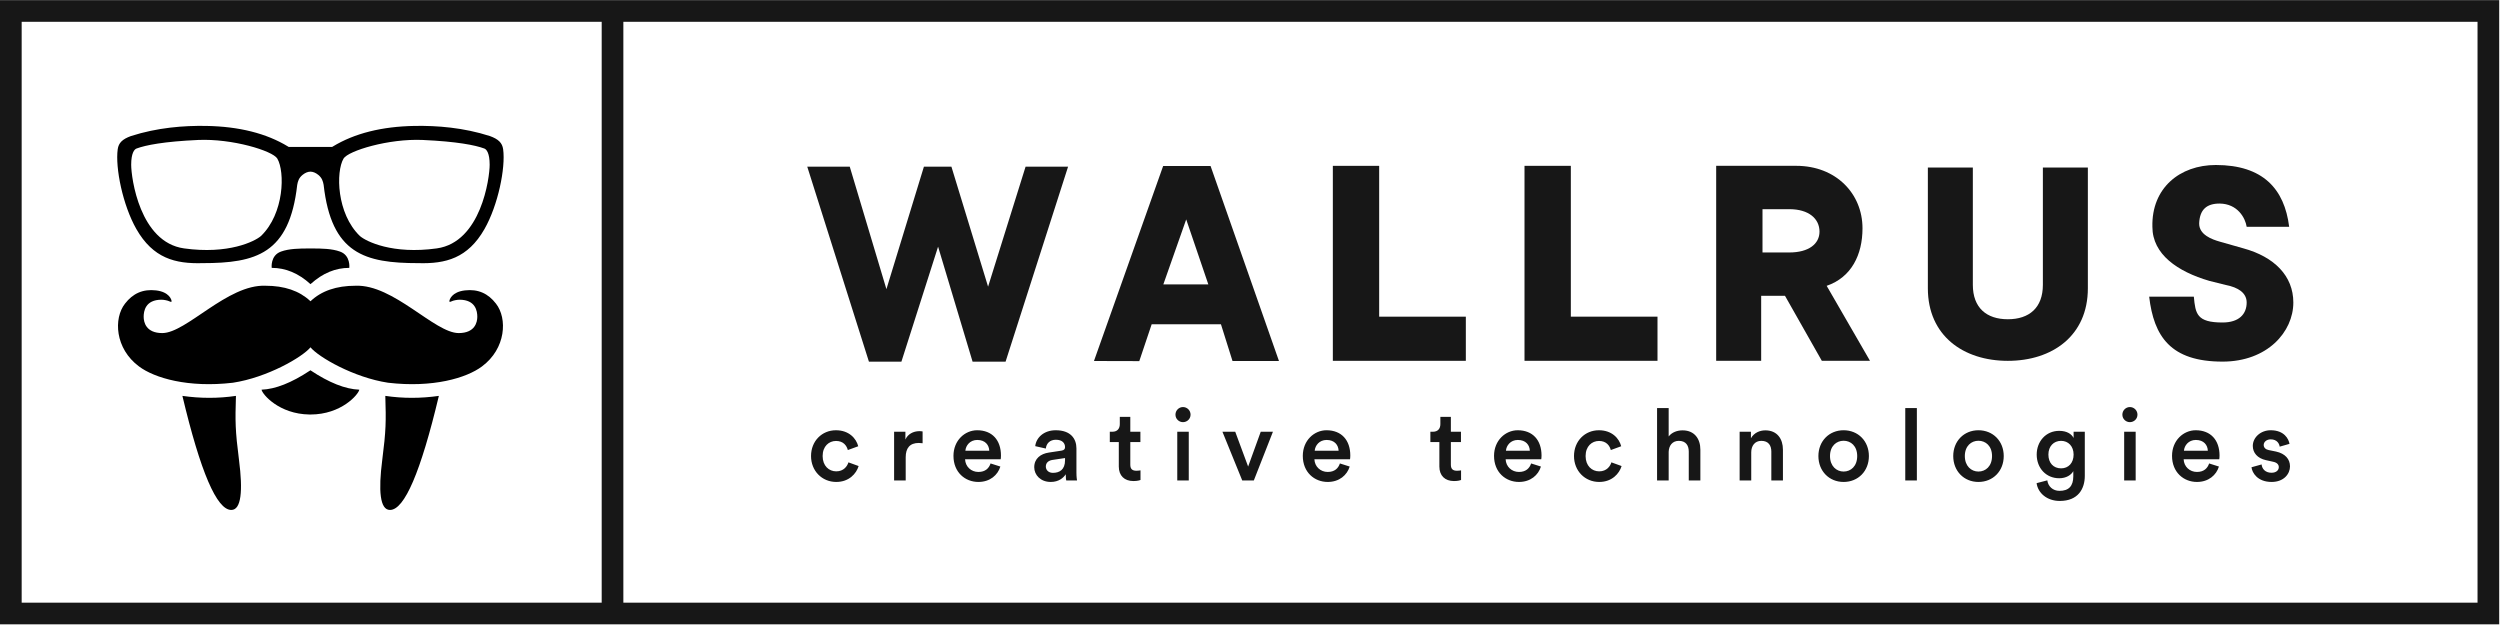 <?xml version="1.0" encoding="utf-8"?>
<svg width="1500px" height="375px" viewbox="0 0 1500 375" version="1.1" xmlns:xlink="http://www.w3.org/1999/xlink" xmlns="http://www.w3.org/2000/svg">
  <defs>
    <filter id="filter_1">
      <feColorMatrix in="SourceGraphic" type="matrix" values="0 0 0 0 0.09 0 0 0 0 0.09 0 0 0 0 0.09 0 0 0 1 0" />
    </filter>
    <path d="M0 0L247.674 0L247.674 247.674L0 247.674L0 0Z" id="path_1" />
    <path d="M71.23 162.012C70.764 177.375 70.764 182.497 73.092 200.653C75.419 218.81 74.488 230.448 68.436 230.448C59.746 230.448 49.969 207.636 39.106 162.012C49.969 163.564 60.677 163.564 71.23 162.012L71.23 162.012ZM192.981 162.012C182.117 207.636 172.341 230.448 163.651 230.448C157.599 230.448 156.668 218.81 158.995 200.653C161.323 182.497 161.323 177.375 160.858 162.012C171.41 163.564 182.117 163.564 192.981 162.012L192.981 162.012ZM115.923 146.649C127.096 154.098 136.872 157.977 145.252 158.288C144.787 161.081 134.545 173.185 115.923 173.185L115.366 173.182C97.097 172.944 87.054 161.053 86.593 158.288C94.877 157.981 104.527 154.185 115.542 146.902L115.923 146.649ZM204.881 124.324C214.657 124.324 216.054 117.806 216.054 114.547C216.054 111.289 215.123 104.305 205.346 104.305C203.95 104.305 201.622 104.771 200.691 105.236C199.76 105.702 199.294 105.702 199.294 105.236C199.294 104.305 200.691 99.65 208.605 98.719C216.519 97.787 222.572 100.581 227.227 106.633C234.21 115.478 233.279 133.635 218.847 144.343C209.536 151.326 189.304 157.257 162.515 154.119C141.86 150.976 120.772 138.738 115.959 132.861C111.149 138.738 90.06 150.976 69.405 154.119C42.617 157.257 22.384 151.326 13.073 144.343C-1.359 133.635 -2.29 115.478 4.693 106.633C9.349 100.581 15.401 97.787 23.316 98.719C31.23 99.65 32.627 104.305 32.627 105.236C32.627 105.702 32.161 105.702 31.23 105.236C30.299 104.771 27.971 104.305 26.574 104.305C16.798 104.305 15.867 111.289 15.867 114.547C15.867 117.806 17.263 124.324 27.04 124.324C41.472 124.324 66.146 94.994 88.958 95.925C100.314 95.925 109.242 98.961 115.742 105.031L115.96 105.236C122.478 99.029 131.479 95.925 142.962 95.925C165.774 94.994 190.449 124.324 204.881 124.324L204.881 124.324ZM116.7 73.557C122.814 73.564 128.852 73.671 133.66 75.419C140.177 77.747 139.246 85.196 139.246 85.196C130.972 85.196 123.303 88.373 116.24 94.727L115.969 94.972C108.83 88.455 101.071 85.196 92.691 85.196C92.691 85.196 91.76 77.747 98.278 75.419C103.085 73.671 109.124 73.564 115.237 73.557L116.7 73.557ZM53.305 0.026C73.093 0.364 89.482 4.484 102.476 12.385L102.868 12.626L128.977 12.626L129.37 12.385C142.363 4.484 158.752 0.364 178.54 0.026C191.791 -0.2 207.771 1.003 223.623 6.117C228.751 7.977 231.023 10.217 231.549 14.021C233.09 25.17 228.503 47.635 220.359 61.907C210.358 79.433 197.047 82.828 180.729 82.363C148.559 82.363 128.511 76.784 123.849 35.407C123.466 33.31 122.916 31.222 120.585 29.363C119.088 28.169 117.592 27.539 116.095 27.473L115.923 27.468C114.369 27.491 112.814 28.123 111.26 29.363C108.929 31.222 108.379 33.31 107.996 35.407C103.334 76.784 83.286 82.363 51.116 82.363C34.797 82.828 21.487 79.433 11.486 61.907C3.342 47.635 -1.245 25.17 0.296 14.021C0.822 10.217 3.094 7.977 8.222 6.117C24.074 1.003 40.054 -0.201 53.305 0.026L53.305 0.026ZM48.482 8.46C27.965 9.389 17.026 11.575 11.644 13.571C10.245 14.036 8.38 16.359 8.38 23.329C8.38 31.229 13.509 69.798 40.089 73.515C66.668 77.232 82.523 69.333 86.253 66.08C100.242 52.604 100.709 27.512 96.046 19.612C93.248 14.965 69 7.53 48.482 8.46L48.482 8.46ZM135.799 19.612C131.136 27.512 131.603 52.604 145.592 66.08C149.322 69.333 165.177 77.232 191.756 73.515C218.336 69.797 223.465 31.229 223.465 23.329C223.465 16.359 221.6 14.036 220.201 13.571C214.819 11.575 203.88 9.389 183.363 8.46C162.845 7.53 138.597 14.965 135.799 19.612L135.799 19.612Z" id="path_2" />
    <path d="M0 247.674L247.674 247.674L247.674 0L0 0L0 247.674Z" id="path_3" />
    <path d="M0 0L1499.52 0L1499.52 374.507L0 374.507L0 0Z" transform="translate(0 0.093)" id="path_4" />
    <rect width="1500" height="374.625" id="artboard_1" />
    <clipPath id="clip_1">
      <use xlink:href="#artboard_1" clip-rule="evenodd" />
    </clipPath>
    <clipPath id="clip_2">
      <use xlink:href="#path_4" />
    </clipPath>
    <clipPath id="mask_1">
      <use xlink:href="#path_1" />
    </clipPath>
    <clipPath id="mask_2">
      <use xlink:href="#path_2" />
    </clipPath>
    <clipPath id="mask_3">
      <use xlink:href="#path_3" />
    </clipPath>
  </defs>
  <g id="Logo_High_res_Charcoal_no-BKG" clip-path="url(#clip_1)">
    <g id="Logo_WCTS_HR" transform="translate(62.418 69.003)" filter="url(#filter_1)">
      <path d="M0 0L247.674 0L247.674 247.674L0 247.674L0 0Z" id="Background" fill="none" fill-rule="evenodd" stroke="none" />
      <g clip-path="url(#mask_1)">
        <g id="g10" transform="translate(7.914 6.518)">
          <g id="g12">
            <g id="g14">
              <g id="Mask-group">
                <path d="M71.23 162.012C70.764 177.375 70.764 182.497 73.092 200.653C75.419 218.81 74.488 230.448 68.436 230.448C59.746 230.448 49.969 207.636 39.106 162.012C49.969 163.564 60.677 163.564 71.23 162.012L71.23 162.012ZM192.981 162.012C182.117 207.636 172.341 230.448 163.651 230.448C157.599 230.448 156.668 218.81 158.995 200.653C161.323 182.497 161.323 177.375 160.858 162.012C171.41 163.564 182.117 163.564 192.981 162.012L192.981 162.012ZM115.923 146.649C127.096 154.098 136.872 157.977 145.252 158.288C144.787 161.081 134.545 173.185 115.923 173.185L115.366 173.182C97.097 172.944 87.054 161.053 86.593 158.288C94.877 157.981 104.527 154.185 115.542 146.902L115.923 146.649ZM204.881 124.324C214.657 124.324 216.054 117.806 216.054 114.547C216.054 111.289 215.123 104.305 205.346 104.305C203.95 104.305 201.622 104.771 200.691 105.236C199.76 105.702 199.294 105.702 199.294 105.236C199.294 104.305 200.691 99.65 208.605 98.719C216.519 97.787 222.572 100.581 227.227 106.633C234.21 115.478 233.279 133.635 218.847 144.343C209.536 151.326 189.304 157.257 162.515 154.119C141.86 150.976 120.772 138.738 115.959 132.861C111.149 138.738 90.06 150.976 69.405 154.119C42.617 157.257 22.384 151.326 13.073 144.343C-1.359 133.635 -2.29 115.478 4.693 106.633C9.349 100.581 15.401 97.787 23.316 98.719C31.23 99.65 32.627 104.305 32.627 105.236C32.627 105.702 32.161 105.702 31.23 105.236C30.299 104.771 27.971 104.305 26.574 104.305C16.798 104.305 15.867 111.289 15.867 114.547C15.867 117.806 17.263 124.324 27.04 124.324C41.472 124.324 66.146 94.994 88.958 95.925C100.314 95.925 109.242 98.961 115.742 105.031L115.96 105.236C122.478 99.029 131.479 95.925 142.962 95.925C165.774 94.994 190.449 124.324 204.881 124.324L204.881 124.324ZM116.7 73.557C122.814 73.564 128.852 73.671 133.66 75.419C140.177 77.747 139.246 85.196 139.246 85.196C130.972 85.196 123.303 88.373 116.24 94.727L115.969 94.972C108.83 88.455 101.071 85.196 92.691 85.196C92.691 85.196 91.76 77.747 98.278 75.419C103.085 73.671 109.124 73.564 115.237 73.557L116.7 73.557ZM53.305 0.026C73.093 0.364 89.482 4.484 102.476 12.385L102.868 12.626L128.977 12.626L129.37 12.385C142.363 4.484 158.752 0.364 178.54 0.026C191.791 -0.2 207.771 1.003 223.623 6.117C228.751 7.977 231.023 10.217 231.549 14.021C233.09 25.17 228.503 47.635 220.359 61.907C210.358 79.433 197.047 82.828 180.729 82.363C148.559 82.363 128.511 76.784 123.849 35.407C123.466 33.31 122.916 31.222 120.585 29.363C119.088 28.169 117.592 27.539 116.095 27.473L115.923 27.468C114.369 27.491 112.814 28.123 111.26 29.363C108.929 31.222 108.379 33.31 107.996 35.407C103.334 76.784 83.286 82.363 51.116 82.363C34.797 82.828 21.487 79.433 11.486 61.907C3.342 47.635 -1.245 25.17 0.296 14.021C0.822 10.217 3.094 7.977 8.222 6.117C24.074 1.003 40.054 -0.201 53.305 0.026L53.305 0.026ZM48.482 8.46C27.965 9.389 17.026 11.575 11.644 13.571C10.245 14.036 8.38 16.359 8.38 23.329C8.38 31.229 13.509 69.798 40.089 73.515C66.668 77.232 82.523 69.333 86.253 66.08C100.242 52.604 100.709 27.512 96.046 19.612C93.248 14.965 69 7.53 48.482 8.46L48.482 8.46ZM135.799 19.612C131.136 27.512 131.603 52.604 145.592 66.08C149.322 69.333 165.177 77.232 191.756 73.515C218.336 69.797 223.465 31.229 223.465 23.329C223.465 16.359 221.6 14.036 220.201 13.571C214.819 11.575 203.88 9.389 183.363 8.46C162.845 7.53 138.597 14.965 135.799 19.612L135.799 19.612Z" id="path18" fill="none" fill-rule="evenodd" stroke="none" />
                <g clip-path="url(#mask_2)">
                  <g id="g16" transform="translate(-7.914 -6.518)">
                    <g id="Mask-group">
                      <path d="M0 247.674L247.674 247.674L247.674 0L0 0L0 247.674Z" id="path24" fill="none" fill-rule="evenodd" stroke="none" />
                      <g clip-path="url(#mask_3)">
                        <g id="g22" transform="translate(5.587 4.19)">
                          <path d="M0 235.104L236.5 235.104L236.5 0L0 0L0 235.104Z" id="path28" fill="#000000" fill-rule="evenodd" stroke="none" />
                        </g>
                      </g>
                    </g>
                  </g>
                </g>
              </g>
            </g>
          </g>
        </g>
      </g>
    </g>
    <g id="Rectangle">
      <g clip-path="url(#clip_2)">
        <use xlink:href="#path_4" fill="none" stroke="#171717" stroke-width="26" />
      </g>
    </g>
    <path d="M1.498 0L1.498 349.043" transform="translate(366.016 12.825)" id="Line" fill="none" fill-rule="evenodd" stroke="#171717" stroke-width="13" stroke-linecap="square" />
    <path d="M83.12 117L111 117L69.958 0L41.508 0L0 117L27.191 117.071L34.62 94.973L76.191 94.973L83.12 117ZM55.344 32.044L68.62 71.044L41.62 71.044L55.344 32.044Z" transform="translate(656.38 99.599)" id="A" fill="#171717" stroke="none" />
    <path d="M63.394 117L92.295 117L66.295 72.008C81.161 66.892 87.795 53.35 87.795 37.508C87.795 16.715 71.938 6.10352e-05 48.016 6.10352e-05L0 0L0 117L26.998 117L26.998 78.008L41.295 78.008L63.394 117ZM27.795 51.992L27.795 26.008L43.863 26.008C55.651 26.008 61.998 31.788 61.998 39.492C61.998 46.759 55.651 51.992 43.863 51.992L27.795 51.992Z" transform="translate(1029.705 99.492)" id="R" fill="#171717" stroke="none" />
    <path d="M79.795 116.985L79.795 90.493L27.795 90.493L27.795 0L0 0L0 116.985L79.795 116.985Z" transform="translate(799.705 99.507)" id="L" fill="#171717" fill-rule="evenodd" stroke="none" />
    <path d="M79.795 116.985L79.795 90.493L27.795 90.493L27.795 0L0 0L0 116.985L79.795 116.985Z" transform="translate(914.705 99.5)" id="L-Copy" fill="#171717" fill-rule="evenodd" stroke="none" />
    <path d="M108.5 72L86.5 0L70 0L47.5 73.5L25.5 0L0 0L37 116.985L56.5 116.985L78.5 48L99.192 116.985L119 116.985L156.5 3.8147e-05L131 0" transform="translate(484.35 100)" id="W" fill="#171717" fill-rule="evenodd" stroke="none" />
    <path d="M84 37.065C81.166 14.3 68.217 3.51571e-06 40 3.51571e-06C18.319 3.51571e-06 1.382 13.859 1.935 37.065C1.935 53.689 17.201 63.978 36 69.5C36 69.5 46 72 46 72C53.493 73.425 58.5 76.804 58.5 82.503C58.5 89.47 53.906 94.5 44.022 94.5C28.558 94.5 27.761 89.291 26.805 79C26.805 79 0 79 0 79C2.811 102.797 12.776 117.968 44.022 117.968C70.964 117.968 86.5 100.077 86.5 82.503C86.5 66.513 75.035 55.064 56.5 50C56.5 50 42.428 46 42.428 46C37.824 44.686 29.889 41.932 30 35C30.332 26.724 34.522 23.133 42.268 23.133C53.102 23.243 57.703 31.84 58.5 37.065C58.5 37.065 84 37.065 84 37.065Z" transform="translate(1289.5 99)" id="S" fill="#171717" fill-rule="evenodd" stroke="none" />
    <path d="M48 116C74.648 116 96 100.96 96 72.48L96 0L69.011 0L69.011 70.4C69.011 84.16 60.811 91.04 48 91.04C35.189 91.04 26.989 84.16 26.989 70.4L26.989 0L0 0L0 72.48C0 100.96 21.352 116 48 116L48 116Z" transform="translate(1156.715 100.507)" id="U" fill="#171717" fill-rule="evenodd" stroke="none" />
    <g fill="#171717" stroke="none" id="creative--technologies" transform="translate(484.4 231)">
      <path d="M225.38 22.29C222.92 22.29 220.88 20.31 220.88 17.79C220.88 15.27 222.92 13.23 225.38 13.23C227.9 13.23 229.94 15.27 229.94 17.79C229.94 20.31 227.9 22.29 225.38 22.29ZM793.52 22.29C791.06 22.29 789.02 20.31 789.02 17.79C789.02 15.27 791.06 13.23 793.52 13.23C796.04 13.23 798.08 15.27 798.08 17.79C798.08 20.31 796.04 22.29 793.52 22.29ZM522.86 33.51C519.02 33.51 516.92 36.39 516.8 40.11L516.8 57.27L509.84 57.27L509.84 13.83L516.8 13.83L516.8 30.87C518.78 28.29 522.08 27.21 525.14 27.21C532.34 27.21 535.82 32.37 535.82 38.79L535.82 57.27L528.86 57.27L528.86 39.99C528.86 36.39 527.24 33.51 522.86 33.51ZM665.72 57.27L665.72 13.83L658.76 13.83L658.76 57.27L665.72 57.27ZM193.78 19.11L187.48 19.11L187.48 23.49C187.48 26.07 186.1 28.05 182.98 28.05L181.48 28.05L181.48 34.23L186.88 34.23L186.88 48.93C186.88 54.39 190.24 57.63 195.64 57.63C198.16 57.63 199.48 57.15 199.9 56.97L199.9 51.21C199.6 51.27 198.46 51.45 197.5 51.45C194.92 51.45 193.78 50.37 193.78 47.79L193.78 34.23L199.84 34.23L199.84 28.05L193.78 28.05L193.78 19.11ZM386.12 19.11L379.82 19.11L379.82 23.49C379.82 26.07 378.44 28.05 375.32 28.05L373.82 28.05L373.82 34.23L379.22 34.23L379.22 48.93C379.22 54.39 382.58 57.63 387.98 57.63C390.5 57.63 391.82 57.15 392.24 56.97L392.24 51.21C391.94 51.27 390.8 51.45 389.84 51.45C387.26 51.45 386.12 50.37 386.12 47.79L386.12 34.23L392.18 34.23L392.18 28.05L386.12 28.05L386.12 19.11ZM24.3 39.03C23.64 36.45 21.66 33.57 17.22 33.57C12.96 33.57 9.18 36.75 9.18 42.63C9.18 48.51 12.96 51.81 17.34 51.81C21.9 51.81 24 48.63 24.66 46.41L30.78 48.63C29.4 53.19 25.02 58.17 17.34 58.17C8.76 58.17 2.22 51.51 2.22 42.63C2.22 33.63 8.76 27.15 17.16 27.15C25.02 27.15 29.34 32.07 30.54 36.75L24.3 39.03ZM109.94 47.07C108.98 49.95 106.82 52.17 102.62 52.17C98.3 52.17 94.82 48.99 94.64 44.55L116 44.55C116.06 44.43 116.18 43.47 116.18 42.33C116.18 33.09 110.9 27.15 101.9 27.15C94.52 27.15 87.68 33.27 87.68 42.51C87.68 52.41 94.7 58.17 102.62 58.17C109.64 58.17 114.26 54.03 115.82 48.93L109.94 47.07ZM146.04 58.17C139.92 58.17 136.14 53.97 136.14 49.35C136.14 44.13 139.98 41.25 144.96 40.53L152.46 39.39C154.14 39.15 154.62 38.31 154.62 37.29C154.62 34.83 152.94 32.85 149.1 32.85C145.44 32.85 143.4 35.19 143.1 38.13L136.74 36.69C137.28 31.65 141.84 27.15 149.04 27.15C158.04 27.15 161.46 32.25 161.46 38.07L161.46 52.59C161.46 55.23 161.76 56.97 161.82 57.27L155.34 57.27C155.28 57.09 155.04 55.89 155.04 53.55C153.66 55.77 150.78 58.17 146.04 58.17ZM312.22 52.17C316.42 52.17 318.58 49.95 319.54 47.07L325.42 48.93C323.86 54.03 319.24 58.17 312.22 58.17C304.3 58.17 297.28 52.41 297.28 42.51C297.28 33.27 304.12 27.15 311.5 27.15C320.5 27.15 325.78 33.09 325.78 42.33C325.78 43.47 325.66 44.43 325.6 44.55L304.24 44.55C304.42 48.99 307.9 52.17 312.22 52.17ZM426.96 52.17C431.16 52.17 433.32 49.95 434.28 47.07L440.16 48.93C438.6 54.03 433.98 58.17 426.96 58.17C419.04 58.17 412.02 52.41 412.02 42.51C412.02 33.27 418.86 27.15 426.24 27.15C435.24 27.15 440.52 33.09 440.52 42.33C440.52 43.47 440.4 44.43 440.34 44.55L418.98 44.55C419.16 48.99 422.64 52.17 426.96 52.17ZM475 33.57C479.44 33.57 481.42 36.45 482.08 39.03L488.32 36.75C487.12 32.07 482.8 27.15 474.94 27.15C466.54 27.15 460 33.63 460 42.63C460 51.51 466.54 58.17 475.12 58.17C482.8 58.17 487.18 53.19 488.56 48.63L482.44 46.41C481.78 48.63 479.68 51.81 475.12 51.81C470.74 51.81 466.96 48.51 466.96 42.63C466.96 36.75 470.74 33.57 475 33.57ZM606.64 42.63C606.64 33.69 613.06 27.15 621.76 27.15C630.52 27.15 636.94 33.69 636.94 42.63C636.94 51.63 630.52 58.17 621.76 58.17C613.06 58.17 606.64 51.63 606.64 42.63ZM687.54 42.63C687.54 33.69 693.96 27.15 702.66 27.15C711.42 27.15 717.84 33.69 717.84 42.63C717.84 51.63 711.42 58.17 702.66 58.17C693.96 58.17 687.54 51.63 687.54 42.63ZM841.08 47.07C840.12 49.95 837.96 52.17 833.76 52.17C829.44 52.17 825.96 48.99 825.78 44.55L847.14 44.55C847.2 44.43 847.32 43.47 847.32 42.33C847.32 33.09 842.04 27.15 833.04 27.15C825.66 27.15 818.82 33.27 818.82 42.51C818.82 52.41 825.84 58.17 833.76 58.17C840.78 58.17 845.4 54.03 846.96 48.93L841.08 47.07ZM878.56 58.17C870.1 58.17 866.86 52.65 866.5 49.35L872.56 47.67C872.8 50.31 874.78 52.65 878.5 52.65C881.38 52.65 882.88 51.09 882.88 49.29C882.88 47.73 881.8 46.53 879.46 46.05L875.14 45.09C869.98 43.95 867.28 40.59 867.28 36.57C867.28 31.47 871.96 27.15 878.02 27.15C886.18 27.15 888.82 32.43 889.3 35.31L883.42 36.99C883.18 35.31 881.92 32.61 878.02 32.61C875.56 32.61 873.82 34.17 873.82 35.97C873.82 37.53 874.96 38.67 876.76 39.03L881.2 39.93C886.72 41.13 889.6 44.49 889.6 48.81C889.6 53.25 886 58.17 878.56 58.17ZM566.34 40.41C566.34 36.57 568.44 33.51 572.4 33.51C576.78 33.51 578.4 36.39 578.4 39.99L578.4 57.27L585.36 57.27L585.36 38.79C585.36 32.37 581.94 27.21 574.8 27.21C571.56 27.21 568.08 28.59 566.16 31.95L566.16 28.05L559.38 28.05L559.38 57.27L566.34 57.27L566.34 40.41ZM737.56 58.89C738.34 64.77 743.74 69.57 751.48 69.57C762.46 69.57 766.48 62.31 766.48 54.51L766.48 28.05L759.76 28.05L759.76 31.77C758.5 29.37 755.68 27.51 751.12 27.51C743.08 27.51 737.62 33.93 737.62 41.73C737.62 49.95 743.32 55.95 751.12 55.95C755.38 55.95 758.32 53.97 759.58 51.69L759.58 54.75C759.58 60.69 756.82 63.51 751.3 63.51C747.28 63.51 744.46 60.81 743.98 57.21L737.56 58.89ZM67.3 27.69C68.14 27.69 68.86 27.81 69.16 27.87L69.16 34.95C68.38 34.83 67.6 34.77 66.88 34.77C61.48 34.77 59.02 37.89 59.02 43.35L59.02 57.27L52.06 57.27L52.06 28.05L58.84 28.05L58.84 32.73C60.22 29.55 63.46 27.69 67.3 27.69ZM228.86 28.05L228.86 57.27L221.96 57.27L221.96 28.05L228.86 28.05ZM279.36 28.05L272.04 28.05L264.48 48.93L256.74 28.05L249.06 28.05L260.94 57.27L267.9 57.27L279.36 28.05ZM797 28.05L797 57.27L790.1 57.27L790.1 28.05L797 28.05ZM94.82 39.45C95.06 36.33 97.58 32.97 101.96 32.97C106.76 32.97 109.04 36.03 109.16 39.45L94.82 39.45ZM311.56 32.97C307.18 32.97 304.66 36.33 304.42 39.45L318.76 39.45C318.64 36.03 316.36 32.97 311.56 32.97ZM426.3 32.97C421.92 32.97 419.4 36.33 419.16 39.45L433.5 39.45C433.38 36.03 431.1 32.97 426.3 32.97ZM825.96 39.45C826.2 36.33 828.72 32.97 833.1 32.97C837.9 32.97 840.18 36.03 840.3 39.45L825.96 39.45ZM613.6 42.63C613.6 48.69 617.5 51.93 621.76 51.93C626.08 51.93 629.92 48.75 629.92 42.63C629.92 36.57 626.08 33.45 621.76 33.45C617.5 33.45 613.6 36.57 613.6 42.63ZM694.5 42.63C694.5 48.69 698.4 51.93 702.66 51.93C706.98 51.93 710.82 48.75 710.82 42.63C710.82 36.57 706.98 33.45 702.66 33.45C698.4 33.45 694.5 36.57 694.5 42.63ZM752.26 50.01C747.7 50.01 744.64 46.83 744.64 41.73C744.64 36.75 747.82 33.51 752.26 33.51C756.58 33.51 759.76 36.75 759.76 41.73C759.76 46.77 756.7 50.01 752.26 50.01ZM143.1 48.93C143.1 50.91 144.6 52.71 147.36 52.71C151.26 52.71 154.62 50.85 154.62 45.15L154.62 43.83L147 44.97C144.84 45.33 143.1 46.53 143.1 48.93Z" />
    </g>
  </g>
</svg>